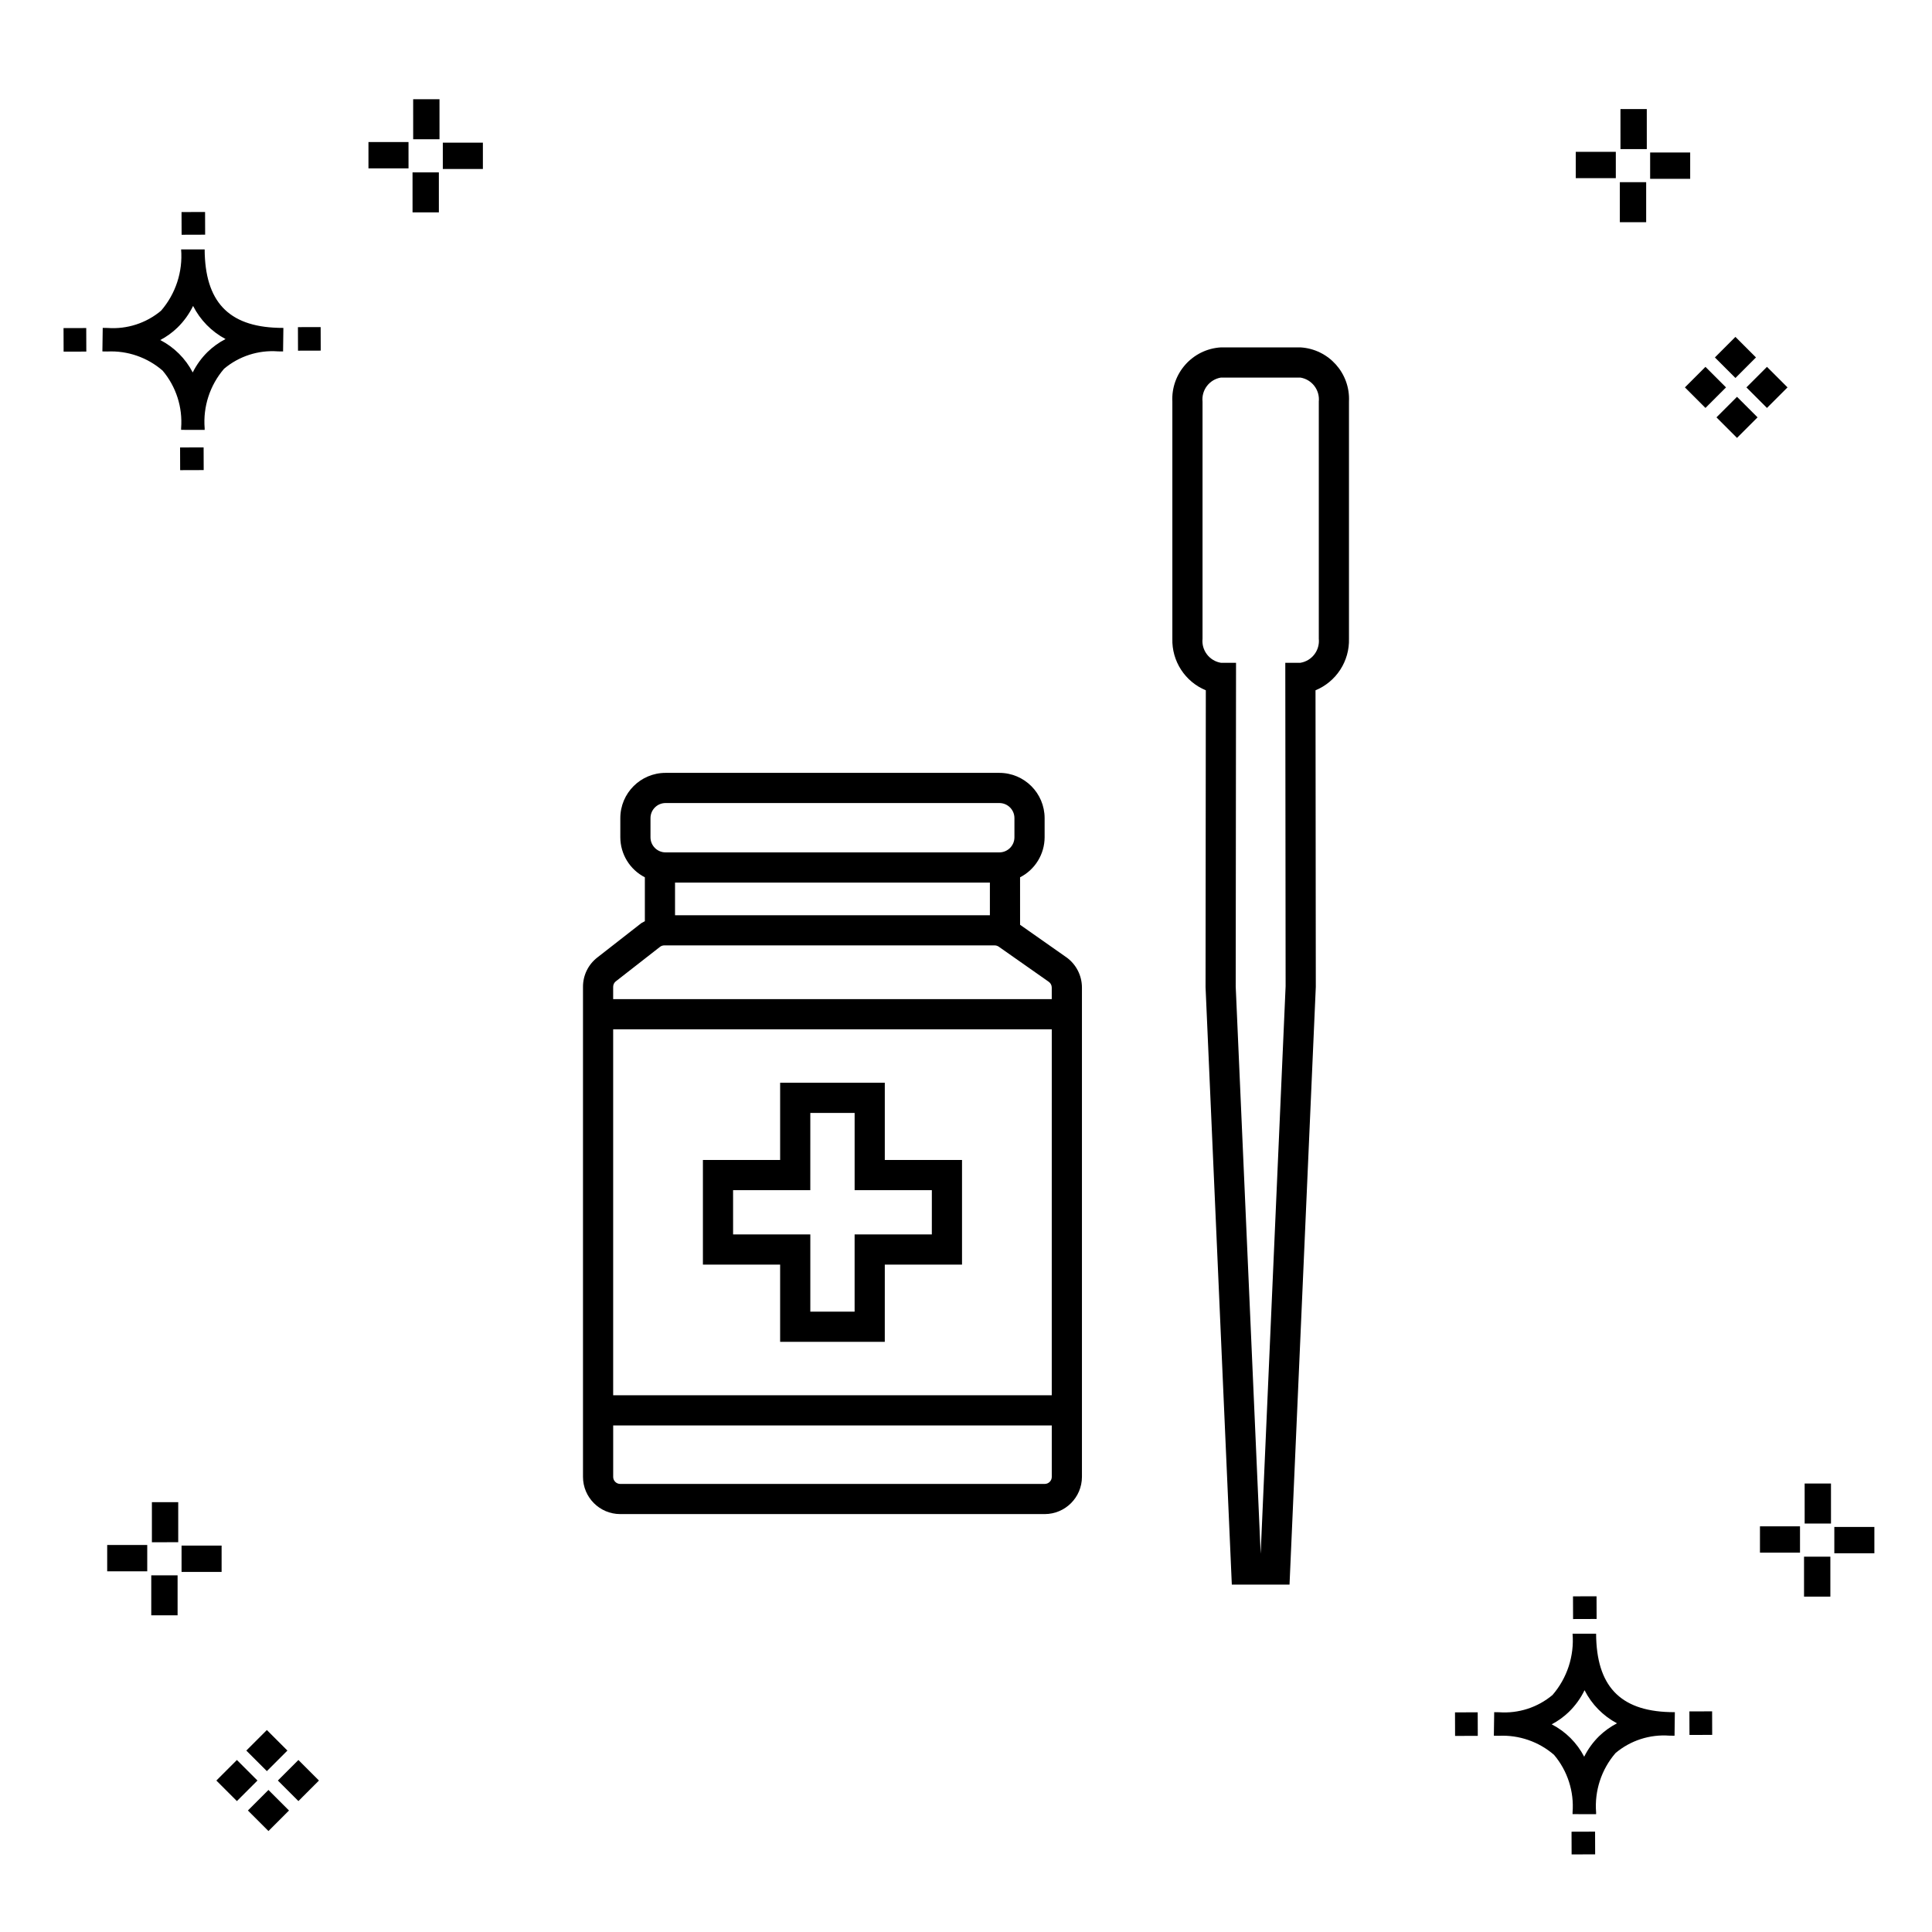 <?xml version="1.0" encoding="UTF-8"?>
<!-- The Best Svg Icon site in the world: iconSvg.co, Visit us! https://iconsvg.co -->
<svg fill="#000000" width="800px" height="800px" version="1.1" viewBox="144 144 512 512" xmlns="http://www.w3.org/2000/svg">
 <g>
  <path d="m197.96 262.56 0.02 6.016-6.238 0.02-0.02-6.016zm19.738-31.68c0.434 0.023 0.93 0.008 1.402 0.02l-0.082 6.238c-0.449 0.008-0.93-0.004-1.387-0.02v-0.004c-5.172-0.379-10.285 1.277-14.254 4.617-3.746 4.352-5.598 10.023-5.141 15.75v0.449l-6.238-0.016v-0.445c0.434-5.535-1.328-11.02-4.914-15.262-4.047-3.504-9.285-5.316-14.633-5.055h-0.004c-0.434 0-0.867-0.008-1.312-0.02l0.09-6.238c0.441 0 0.879 0.008 1.309 0.02h-0.004c5.129 0.375 10.203-1.266 14.148-4.566 3.879-4.484 5.797-10.34 5.32-16.254l6.238 0.008c0.074 13.766 6.266 20.395 19.461 20.777zm-13.922 2.969h-0.004c-3.703-1.969-6.707-5.031-8.602-8.773-1.043 2.148-2.453 4.098-4.164 5.762-1.352 1.301-2.879 2.406-4.539 3.277 3.691 1.902 6.699 4.902 8.609 8.586 1.004-2.019 2.336-3.856 3.945-5.438 1.41-1.363 3.008-2.516 4.75-3.414zm-42.938-2.898 0.02 6.238 6.016-0.016-0.02-6.238zm68.137-0.273-6.019 0.016 0.02 6.238 6.019-0.016zm-30.609-24.484-0.02-6.016-6.238 0.02 0.02 6.016zm405.96 42.965 5.445 5.445-5.445 5.445-5.445-5.445zm7.941-7.941 5.445 5.445-5.445 5.445-5.445-5.445zm-16.301 0 5.445 5.445-5.445 5.445-5.445-5.445zm7.941-7.941 5.445 5.445-5.441 5.449-5.445-5.445zm-11.992-41.891h-10.613v-6.977h10.613zm-19.707-0.168h-10.613v-6.977h10.613zm8.043 11.668h-6.977v-10.602h6.977zm0.168-19.375h-6.977l-0.004-10.613h6.977zm-308.45 5.273h-10.617v-6.977h10.617zm-19.707-0.168h-10.617v-6.977h10.613zm8.043 11.664h-6.977l-0.004-10.598h6.977zm0.168-19.375h-6.977l-0.004-10.613h6.977zm300 448.52 0.02 6.016 6.238-0.02-0.02-6.016zm25.977-31.699c0.438 0.023 0.93 0.008 1.402 0.02l-0.082 6.238c-0.449 0.008-0.93-0.004-1.387-0.02-5.172-0.379-10.289 1.277-14.254 4.617-3.75 4.352-5.602 10.023-5.144 15.75v0.449l-6.238-0.016v-0.445c0.438-5.539-1.328-11.023-4.91-15.266-4.047-3.504-9.289-5.312-14.633-5.051h-0.004c-0.434 0-0.867-0.008-1.312-0.02l0.09-6.238c0.441 0 0.879 0.008 1.309 0.02h-0.004c5.129 0.371 10.203-1.266 14.145-4.566 3.879-4.484 5.797-10.34 5.32-16.254l6.238 0.008c0.074 13.762 6.266 20.395 19.461 20.773zm-13.922 2.969-0.004 0.004c-3.703-1.969-6.707-5.031-8.602-8.773-1.043 2.148-2.453 4.098-4.168 5.762-1.352 1.301-2.879 2.406-4.539 3.277 3.691 1.902 6.699 4.898 8.609 8.586 1.004-2.019 2.34-3.859 3.945-5.438 1.41-1.363 3.012-2.516 4.754-3.414zm-42.938-2.898 0.02 6.238 6.016-0.016-0.02-6.238zm68.137-0.273-6.019 0.016 0.02 6.238 6.019-0.016zm-30.609-24.48-0.02-6.016-6.238 0.02 0.02 6.016zm73.609-17.414-10.613 0.004v-6.977h10.613zm-19.707-0.164h-10.613v-6.977h10.613zm8.043 11.664h-6.977v-10.598h6.977zm0.168-19.375h-6.977l-0.004-10.613h6.977zm-414.09 70.602 5.445 5.445-5.445 5.445-5.445-5.445zm7.941-7.941 5.445 5.445-5.445 5.445-5.445-5.445zm-16.301 0 5.445 5.445-5.445 5.445-5.445-5.445zm7.941-7.941 5.445 5.445-5.445 5.445-5.445-5.445zm-11.996-41.895h-10.613v-6.973h10.613zm-19.707-0.164h-10.613v-6.977h10.613zm8.043 11.664h-6.977v-10.598h6.977zm0.168-19.375-6.977 0.004v-10.617h6.977z"/>
  <path d="m488.62 236.06h-21.062c-7.508 0.445-13.25 6.859-12.871 14.371v62.84c-0.082 2.906 0.723 5.773 2.309 8.211 1.582 2.441 3.871 4.344 6.559 5.453l-0.07 78.68 6.961 158.32h15.293l6.965-158.41-0.078-78.59c2.688-1.109 4.977-3.012 6.559-5.453 1.586-2.438 2.391-5.305 2.309-8.211v-62.84c0.379-7.512-5.363-13.926-12.871-14.371zm4.875 77.211c0.312 3.078-1.82 5.871-4.875 6.375h-4.004l0.086 85.707-6.613 150.41-6.613-150.32 0.086-85.797h-4.004c-3.055-0.504-5.188-3.297-4.875-6.375v-62.84c-0.312-3.078 1.824-5.867 4.875-6.371h21.062c3.051 0.504 5.188 3.293 4.875 6.371zm-66.965 84.371-12.199-8.566-0.004-12.582c3.981-2.039 6.492-6.129 6.508-10.602v-5.082c-0.008-6.621-5.375-11.988-11.996-11.992h-88.457c-6.621 0.004-11.988 5.371-11.992 11.992v5.082c0.016 4.473 2.523 8.562 6.504 10.602v11.637c-0.316 0.152-0.625 0.32-0.926 0.504l-11.684 9.121c-2.398 1.863-3.797 4.734-3.785 7.769v129.86c0.004 5.441 4.418 9.855 9.863 9.863h112.5c5.445-0.008 9.855-4.422 9.863-9.863v-129.68c-0.004-3.211-1.57-6.223-4.199-8.07zm-103.64-19.754h83.441v8.656h-83.441zm-6.504-17.074v-0.004c0-2.207 1.789-3.996 3.996-3.996h88.457c2.207 0 3.996 1.789 3.996 3.996v5.082c0 2.207-1.789 3.996-3.996 4h-88.457c-2.207-0.004-3.996-1.793-3.996-4zm-9.176 43.242 11.68-9.117-0.004-0.004c0.332-0.254 0.734-0.395 1.148-0.395h87.57c0.383 0.004 0.754 0.121 1.07 0.336l13.258 9.309h-0.004c0.5 0.348 0.797 0.918 0.797 1.527v3.066h-116.23v-3.254c-0.004-0.574 0.262-1.117 0.715-1.473zm115.52 12.723-0.004 96.98h-116.23v-96.984zm-1.867 120.48-112.5-0.004c-1.027 0-1.863-0.836-1.863-1.863v-13.633h116.23v13.633c0 1.027-0.836 1.863-1.863 1.863zm-70.121-58.125v20.469h27.734l0.004-20.469h20.465v-27.73h-20.465v-20.465h-27.738v20.465h-20.465v27.73zm-12.469-19.734h20.465l0.004-20.465h11.742v20.465h20.465l-0.004 11.738h-20.465v20.469h-11.738v-20.469h-20.465z"/>
 </g>
</svg>